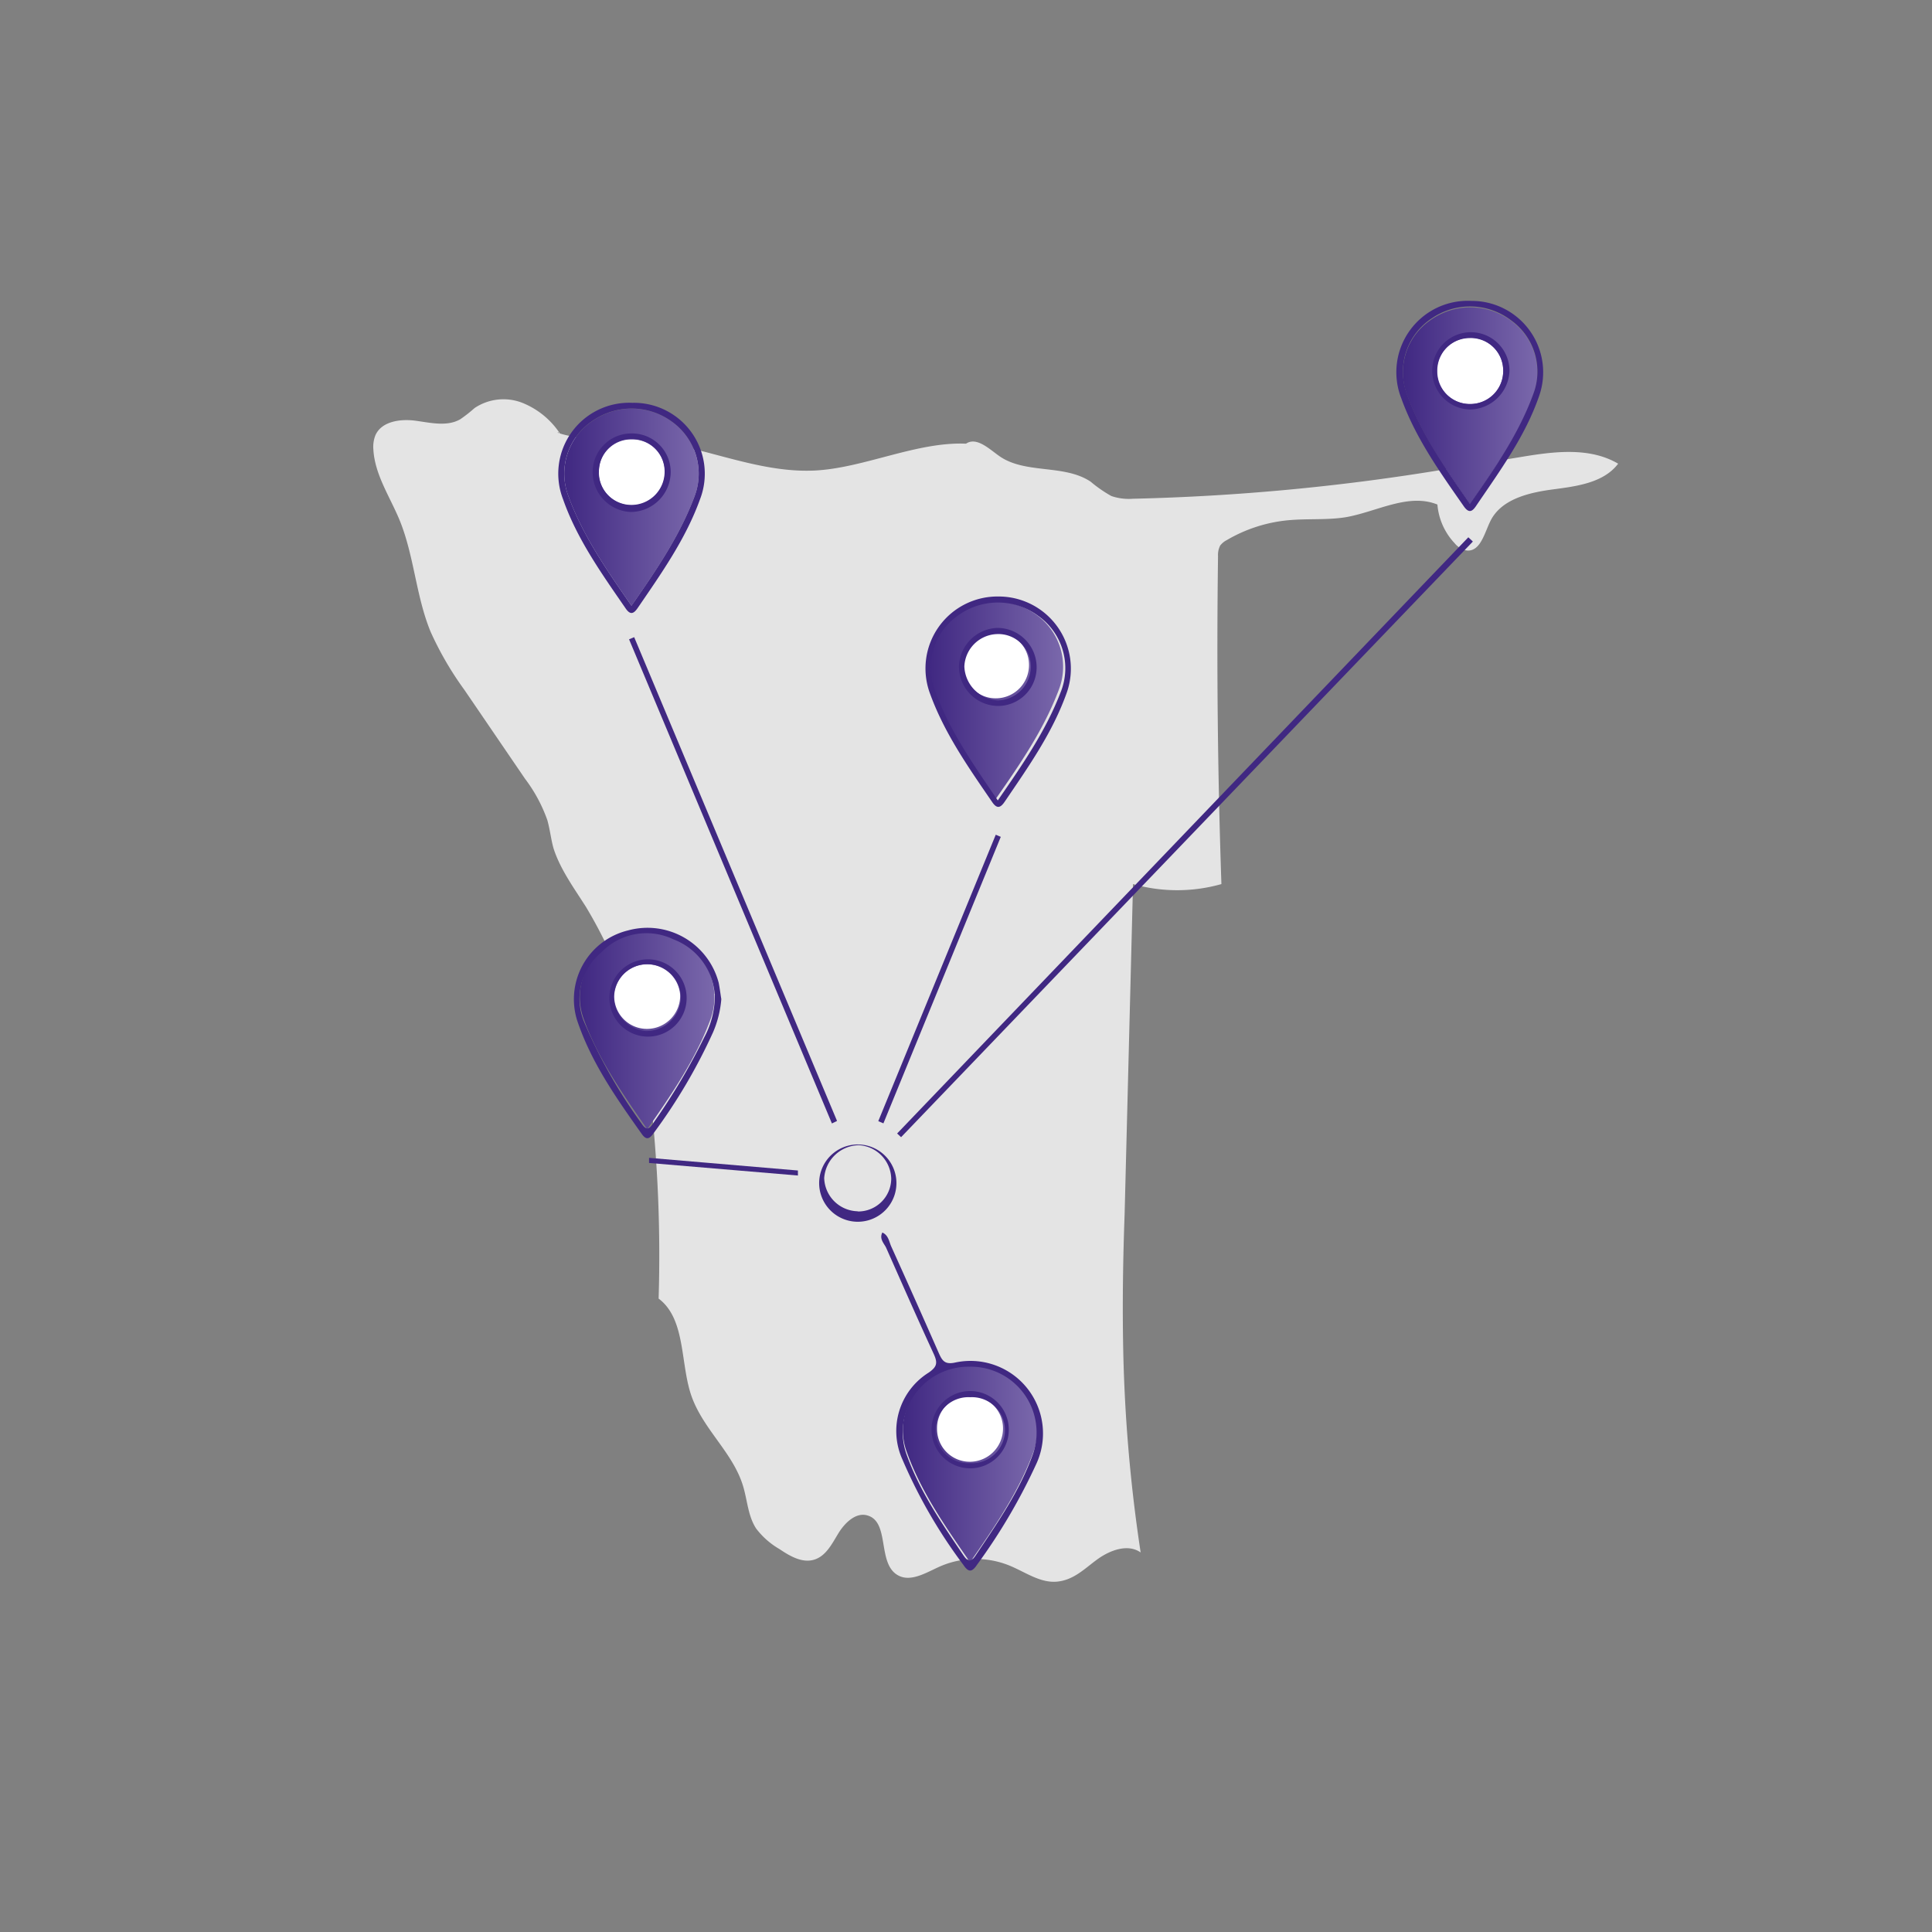 <svg id="Capa_1" data-name="Capa 1" xmlns="http://www.w3.org/2000/svg" xmlns:xlink="http://www.w3.org/1999/xlink" viewBox="0 0 200 200"><rect x="0" y="0" width="200" height="200" fill="#808080" stroke="none"/><defs><style>.cls-1{fill:#e4e4e4;}.cls-2{fill:url(#Degradado_sin_nombre_9);}.cls-3{fill:#fff;}.cls-4{fill:url(#Degradado_sin_nombre_9-2);}.cls-5{fill:url(#Degradado_sin_nombre_9-3);}.cls-6{fill:url(#Degradado_sin_nombre_9-4);}.cls-7{fill:url(#Degradado_sin_nombre_9-5);}.cls-8{fill:#402882;}</style><linearGradient id="Degradado_sin_nombre_9" x1="58.42" y1="52.5" x2="72.33" y2="52.5" gradientUnits="userSpaceOnUse"><stop offset="0" stop-color="#402882"/><stop offset="1" stop-color="#7a68ab"/></linearGradient><linearGradient id="Degradado_sin_nombre_9-2" x1="60.03" y1="106.7" x2="73.94" y2="106.7" xlink:href="#Degradado_sin_nombre_9"/><linearGradient id="Degradado_sin_nombre_9-3" x1="96.14" y1="72.49" x2="110.05" y2="72.49" xlink:href="#Degradado_sin_nombre_9"/><linearGradient id="Degradado_sin_nombre_9-4" x1="145.23" y1="42.03" x2="159.14" y2="42.03" xlink:href="#Degradado_sin_nombre_9"/><linearGradient id="Degradado_sin_nombre_9-5" x1="93.47" y1="151.51" x2="107.38" y2="151.51" xlink:href="#Degradado_sin_nombre_9"/></defs><title>ICONOS-1</title><path class="cls-1" d="M58,44.93a8.43,8.43,0,0,0-3.93-3.23,5.37,5.37,0,0,0-4.94.54,15.11,15.11,0,0,1-1.48,1.16c-1.37.79-3.08.36-4.66.15s-3.53.08-4.14,1.54a3.25,3.25,0,0,0-.2,1.42c.14,2.62,1.71,4.9,2.71,7.32,1.52,3.71,1.69,7.87,3.22,11.58a33.66,33.66,0,0,0,3.49,6l6.29,9.22a15.76,15.76,0,0,1,2.3,4.27c.28,1,.38,2,.64,2.92C58,90,59.42,91.93,60.67,93.9a49.08,49.08,0,0,1,6.66,19.65,147,147,0,0,1,.85,20.88c2.88,2.16,2.2,6.87,3.46,10.25s4.26,5.76,5.28,9.15c.45,1.48.51,3.12,1.36,4.41a8.19,8.19,0,0,0,2.41,2.12c1.07.72,2.34,1.47,3.58,1.1s1.86-1.66,2.53-2.75,1.82-2.19,3-1.83c2.33.67,1,4.91,3.1,6.16,1.31.79,2.9-.2,4.29-.83a9.27,9.27,0,0,1,7.34-.13c1.61.66,3.15,1.81,4.89,1.65s2.87-1.36,4.18-2.31,3.16-1.64,4.48-.71a161.52,161.52,0,0,1-1.82-21.85c-.07-4.39,0-8.78.16-13.17l.87-34.17a16.83,16.83,0,0,0,9.15,0q-.58-17-.35-33.95a2.14,2.14,0,0,1,.22-1.09,2,2,0,0,1,.69-.57,15.35,15.35,0,0,1,6.42-2.06c2-.18,4,0,5.9-.31,3.2-.56,6.47-2.53,9.48-1.31a6.64,6.64,0,0,0,1.78,4,2.11,2.11,0,0,0,1.29.76c1.39.1,1.8-1.81,2.42-3.06,1.11-2.25,3.94-2.93,6.42-3.26S166,50,167.51,48c-3-1.76-6.73-1.25-10.14-.68-2.56.42-5.13.85-7.69,1.25a228.74,228.74,0,0,1-32.4,3.06,5.6,5.6,0,0,1-2.23-.28,13.54,13.54,0,0,1-2.15-1.49c-2.76-1.84-6.77-.75-9.47-2.66-1.07-.76-2.34-2-3.43-1.27-5.12-.22-10.57,2.53-15.68,2.78C78.09,49,72.17,45.86,66,45.49c-2.78-.17-5.66.2-8.29-.7C58,44.64,57.72,45.07,58,44.93Z"/><path class="cls-2" d="M65.37,62.71c2.58-3.7,5-7.24,6.53-11.32a6.62,6.62,0,0,0-2.41-7.78,7.08,7.08,0,0,0-8.2,0,6.56,6.56,0,0,0-2.45,7.75C60.33,55.45,62.8,59,65.37,62.71Z"/><path class="cls-3" d="M62,48.91a3.39,3.39,0,0,0,3.48,3.4,3.44,3.44,0,0,0,3.35-3.54,3.36,3.36,0,0,0-3.41-3.28A3.33,3.33,0,0,0,62,48.91Z"/><path class="cls-4" d="M67,116.9c2.58-3.69,5-7.24,6.53-11.32A6.62,6.62,0,0,0,71.1,97.8a7.09,7.09,0,0,0-8.2,0,6.56,6.56,0,0,0-2.45,7.75C61.94,109.64,64.41,113.18,67,116.9Z"/><path class="cls-3" d="M63.58,103.11a3.39,3.39,0,0,0,3.48,3.4A3.44,3.44,0,0,0,70.41,103a3.42,3.42,0,0,0-6.83.15Z"/><path class="cls-5" d="M103.09,82.69c2.58-3.69,5-7.24,6.53-11.32a6.6,6.6,0,0,0-2.41-7.78,7.06,7.06,0,0,0-8.2,0,6.57,6.57,0,0,0-2.45,7.74C98.05,75.43,100.52,79,103.09,82.69Z"/><path class="cls-3" d="M99.7,68.9a3.37,3.37,0,0,0,3.47,3.39,3.44,3.44,0,0,0,3.35-3.54,3.41,3.41,0,0,0-6.82.15Z"/><path class="cls-6" d="M152.18,52.23c2.58-3.69,5-7.24,6.53-11.32a6.61,6.61,0,0,0-2.41-7.78,7.08,7.08,0,0,0-8.2,0,6.56,6.56,0,0,0-2.45,7.74C147.14,45,149.61,48.51,152.18,52.23Z"/><path class="cls-3" d="M148.79,38.44a3.37,3.37,0,0,0,3.47,3.39,3.43,3.43,0,0,0,3.35-3.54,3.41,3.41,0,0,0-6.82.15Z"/><path class="cls-7" d="M100.42,161.72c2.58-3.7,5-7.24,6.53-11.33a6.6,6.6,0,0,0-2.41-7.77,7.08,7.08,0,0,0-8.2,0,6.56,6.56,0,0,0-2.45,7.75C95.37,154.46,97.84,158,100.42,161.72Z"/><path class="cls-3" d="M97,147.92a3.39,3.39,0,0,0,3.48,3.4,3.44,3.44,0,0,0,3.35-3.54,3.36,3.36,0,0,0-3.41-3.28A3.33,3.33,0,0,0,97,147.92Z"/><path class="cls-8" d="M152.47,56.06,93.28,117.72l-.41-.38L152,55.62Z"/><path class="cls-8" d="M91.34,127.59c.63.28.69.92.91,1.42q2.5,5.52,4.93,11.05c.35.79.62,1.21,1.65,1a7.51,7.51,0,0,1,8.49,10.39A60.24,60.24,0,0,1,101.13,162c-.5.74-.86.81-1.4,0a52.76,52.76,0,0,1-6.31-10.91,7.13,7.13,0,0,1,2.72-9c.87-.61.94-1,.52-1.93-1.69-3.66-3.31-7.35-4.93-11C91.52,128.72,91,128.25,91.34,127.59Zm9,13.89a6.8,6.8,0,0,0-6.48,9.12c1.35,3.78,3.62,7.07,5.85,10.37.4.6.74.87,1.26.09,2.25-3.36,4.58-6.68,5.95-10.51A6.81,6.81,0,0,0,100.38,141.48Z"/><path class="cls-8" d="M152.33,31.15a7.39,7.39,0,0,1,7,9.84c-1.44,4.18-4.05,7.73-6.51,11.36-.4.6-.75.83-1.29.06-2.47-3.54-5-7.08-6.47-11.18A7.39,7.39,0,0,1,152.33,31.15Zm-.15,21c2.63-3.76,5.12-7.37,6.61-11.54a6.52,6.52,0,0,0-2.39-7.47,7,7,0,0,0-8.19-.18,6.61,6.61,0,0,0-2.66,7.55C147,44.77,149.57,48.4,152.18,52.18Z"/><path class="cls-8" d="M65.46,41.7a7.34,7.34,0,0,1,7,10c-1.48,4.1-4,7.66-6.44,11.23-.45.66-.8.74-1.29,0-2.46-3.57-5-7.13-6.44-11.24A7.34,7.34,0,0,1,65.46,41.7Zm-.09,21c2.58-3.7,5-7.24,6.53-11.32a6.62,6.62,0,0,0-2.41-7.78,7.08,7.08,0,0,0-8.2,0,6.56,6.56,0,0,0-2.45,7.75C60.33,55.45,62.8,59,65.37,62.71Z"/><path class="cls-8" d="M74.67,103.43a10.88,10.88,0,0,1-.85,3.42,57.32,57.32,0,0,1-6.11,10.39c-.41.58-.75.9-1.28.14-2.64-3.72-5.27-7.45-6.71-11.83A7.33,7.33,0,0,1,65,96.32a7.62,7.62,0,0,1,9.4,5.42C74.51,102.31,74.58,102.89,74.67,103.43Zm-.69-.55a6.62,6.62,0,0,0-4.27-5.64,6.47,6.47,0,0,0-7.46,1.35,6.24,6.24,0,0,0-1.79,7.18,53,53,0,0,0,5.93,10.5c.63,1,.94.43,1.34-.16a64.61,64.61,0,0,0,5.18-8.74A9.11,9.11,0,0,0,74,102.88Z"/><path class="cls-8" d="M103.37,61.75a7.47,7.47,0,0,1,7.09,9.87C109,75.8,106.45,79.39,104,83c-.43.63-.8.77-1.31,0-2.48-3.62-5-7.2-6.48-11.38A7.45,7.45,0,0,1,103.37,61.75Zm-.08,21.11c2.56-3.7,4.95-7.17,6.48-11.13a6.64,6.64,0,0,0-2.33-8,7,7,0,0,0-8.2-.06,6.58,6.58,0,0,0-2.42,7.9C98.3,75.66,100.76,79.14,103.29,82.86Z"/><path class="cls-8" d="M86.12,116.3l-21-50.12.53-.22,21,50.08Z"/><path class="cls-8" d="M90.92,116.06Q97,101.24,103.08,86.41l.52.22L91.45,116.29Z"/><path class="cls-8" d="M92.77,122a4,4,0,1,1-7.93-.1,4,4,0,0,1,7.93.1Zm-4,3.41A3.42,3.42,0,0,0,92.26,122a3.56,3.56,0,0,0-3.34-3.45,3.66,3.66,0,0,0-3.6,3.4A3.55,3.55,0,0,0,88.79,125.39Z"/><path class="cls-8" d="M82.6,121.69l-15.41-1.3,0-.53,15.41,1.31Z"/><path class="cls-8" d="M104.43,148a4,4,0,1,1-4-4A4,4,0,0,1,104.43,148Zm-4-3.36a3.42,3.42,0,1,0,0,6.83,3.42,3.42,0,1,0,0-6.83Z"/><path class="cls-8" d="M156.26,38.39a4.15,4.15,0,0,1-4.06,4,4,4,0,1,1,4.06-4Zm-.65-.07A3.35,3.35,0,0,0,152.12,35a3.41,3.41,0,1,0,.06,6.82A3.4,3.4,0,0,0,155.61,38.32Z"/><path class="cls-8" d="M65.38,44.87a4,4,0,0,1,4.05,4A4.16,4.16,0,0,1,65.3,53a4.12,4.12,0,0,1-3.95-4.11A4,4,0,0,1,65.38,44.87Zm-3.41,4a3.39,3.39,0,0,0,3.48,3.4,3.44,3.44,0,0,0,3.35-3.54,3.36,3.36,0,0,0-3.41-3.28A3.33,3.33,0,0,0,62,48.91Z"/><path class="cls-8" d="M67.08,107.31a4,4,0,1,1,4-4A4,4,0,0,1,67.08,107.31Zm-3.54-4.2a3.61,3.61,0,0,0,3.31,3.62,3.55,3.55,0,0,0,3.61-3.29,3.46,3.46,0,1,0-6.92-.33Z"/><path class="cls-8" d="M107.31,69a4,4,0,0,1-3.92,4.08A4.08,4.08,0,0,1,99.27,69a4.12,4.12,0,0,1,4-4A4.08,4.08,0,0,1,107.31,69Zm-.61,0a3.35,3.35,0,0,0-3.49-3.36A3.5,3.5,0,0,0,99.83,69a3.67,3.67,0,0,0,3.48,3.51A3.5,3.5,0,0,0,106.7,69Z"/></svg>